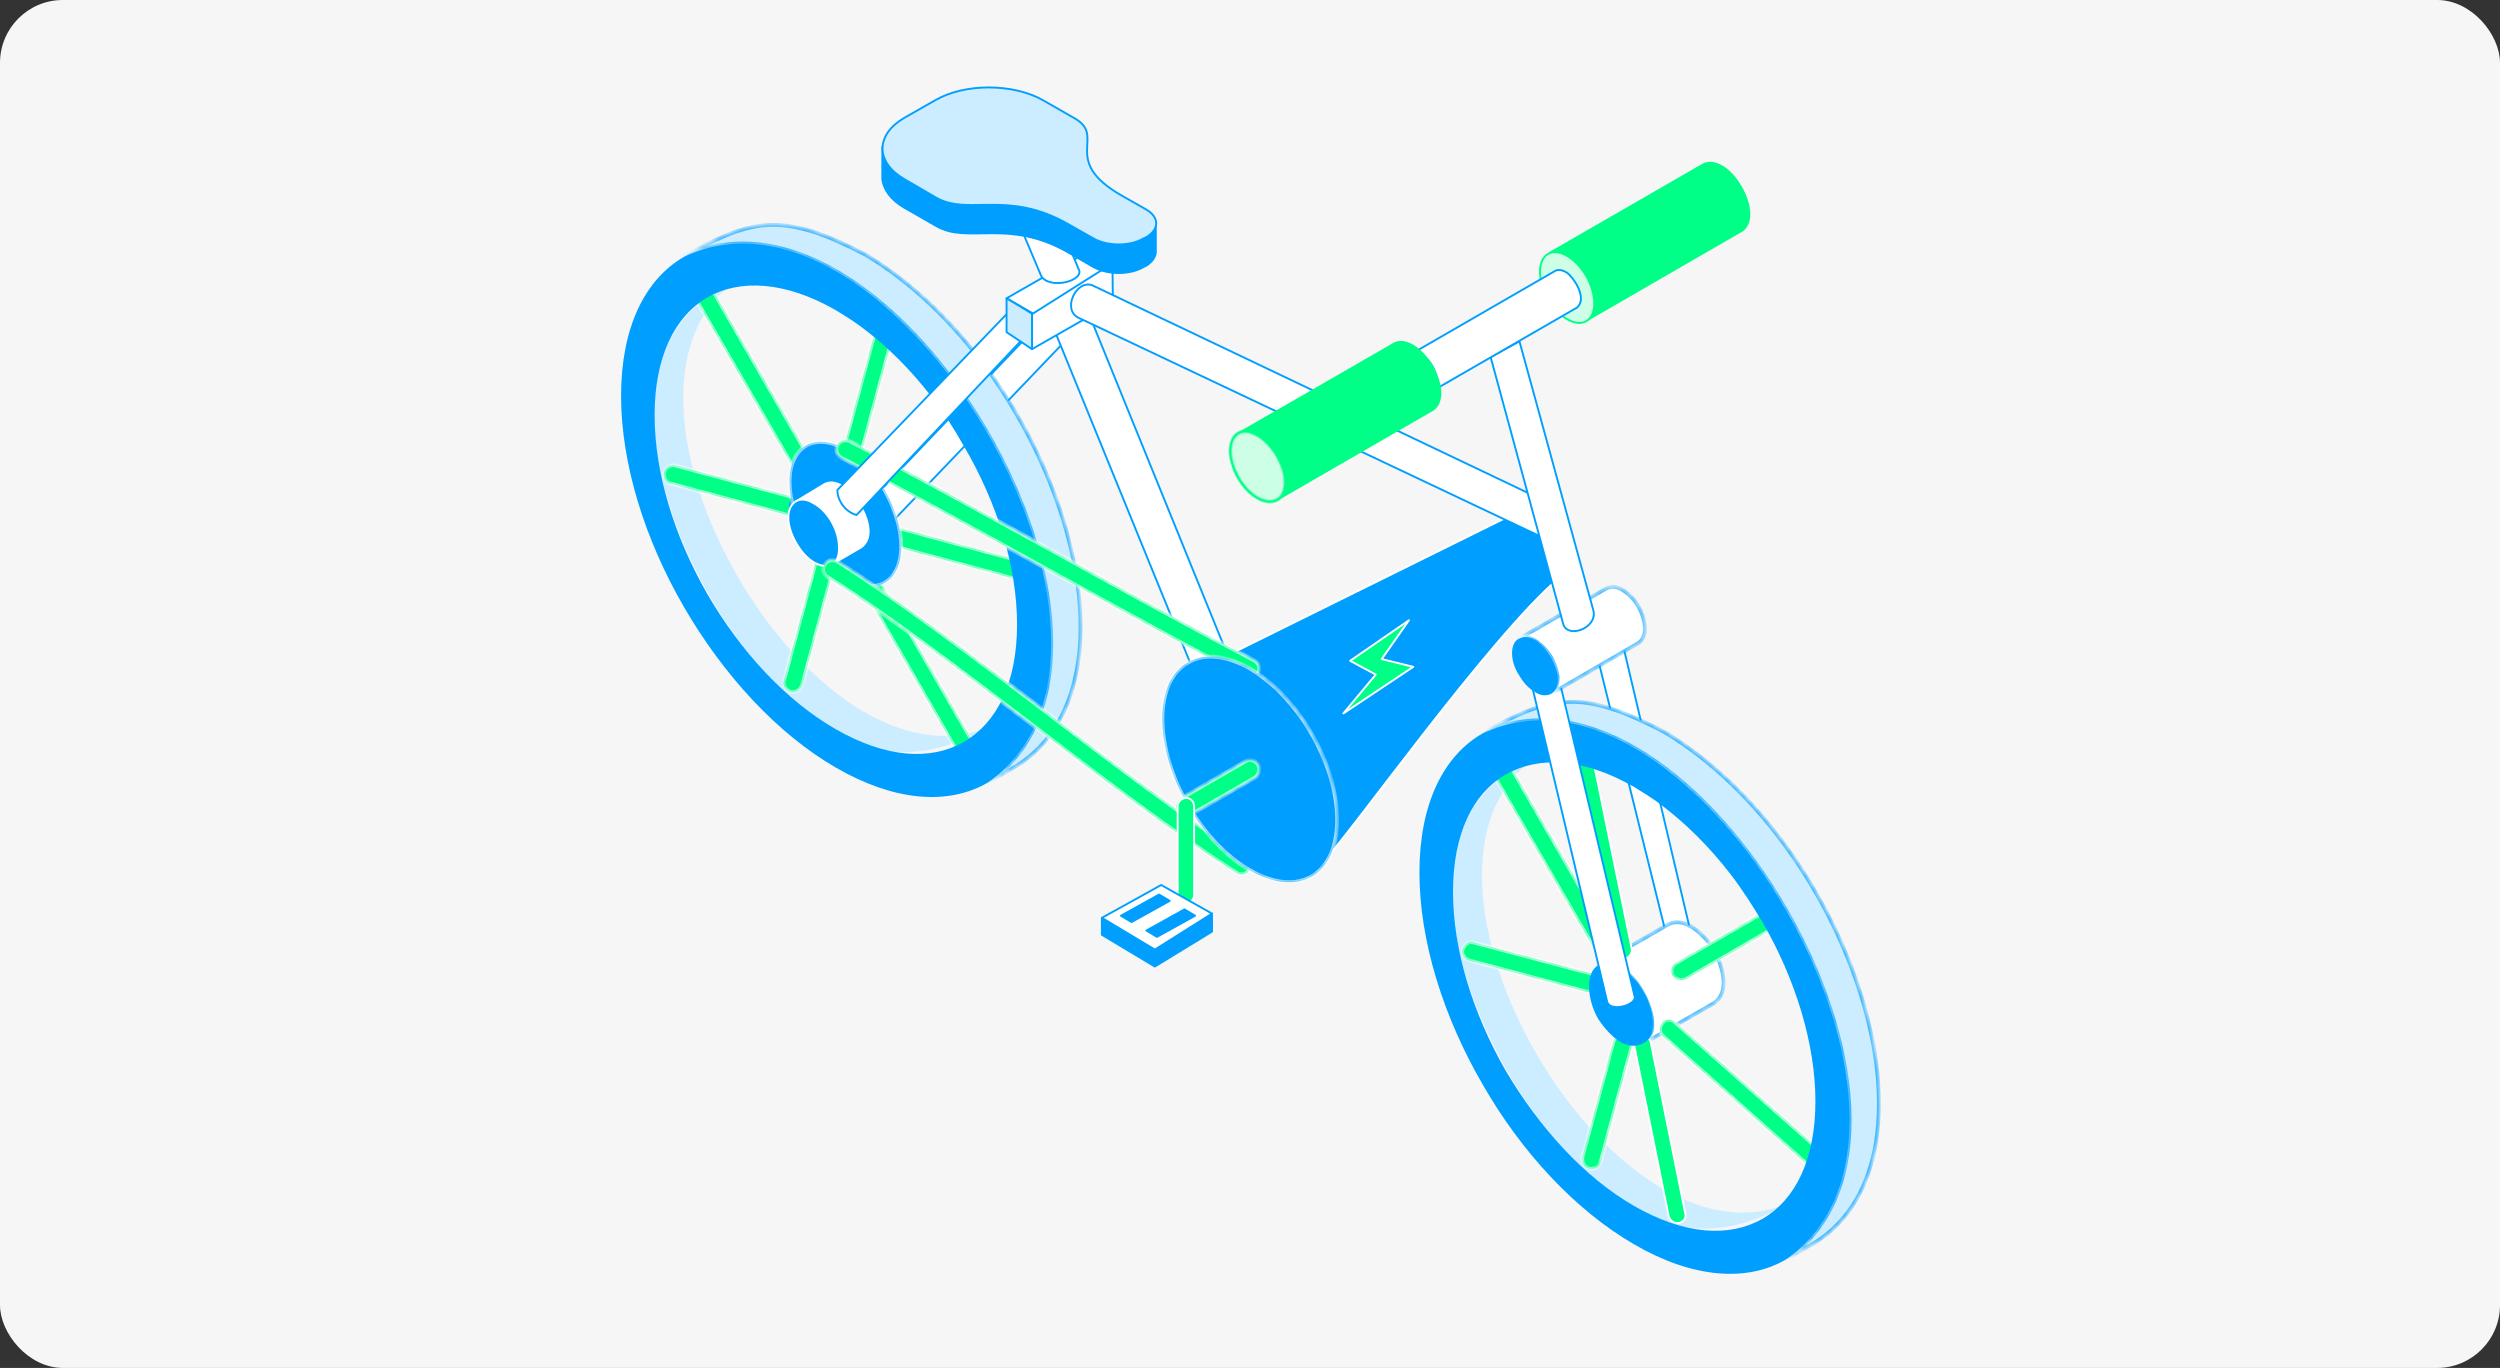 <svg width="318" height="174" viewBox="0 0 318 174" fill="none" xmlns="http://www.w3.org/2000/svg">
<rect x="0" y="0" width="318" height="174" fill="#333333" stroke="none"/>
<rect width="318" height="174" rx="8" fill="#F6F6F6"/>
<path d="M168.853 85.63L164.003 89.672C162.925 88.19 151.879 86.978 153.496 83.745C152.957 78.626 160.366 87.921 163.734 86.439C164.149 86.256 172.075 81.663 179.482 76.793L192.023 66.367L188.79 70.139C186.369 72.128 182.983 74.491 179.482 76.793L168.853 85.63Z" fill="#00FF87" stroke="white" stroke-width="0.244"/>
<path d="M168.583 109.205C167.371 105.837 156.594 85.9 155.112 83.879L192.158 65.558L196.603 66.905L198.489 73.371C189.643 80.691 170.415 107.911 168.583 109.205Z" fill="#009FFF" stroke="white" stroke-width="0.244"/>
<path d="M171.741 84.054L179.222 78.895L175.752 83.834L179.764 84.822L170.873 90.75L174.993 85.81L171.741 84.054Z" fill="#00FF87" stroke="white" stroke-width="0.244" stroke-linejoin="round"/>
<path fill-rule="evenodd" clip-rule="evenodd" d="M112.109 62.266C112.109 63.75 112.297 65.926 113.621 66.231L140.748 37.874L136.789 36.358L112.114 62.266H112.109Z" fill="white" stroke="#009FFF" stroke-width="0.244" stroke-linejoin="round"/>
<path d="M211.791 118.26L202.633 81.302L205.857 79.564L215.124 118.883L211.791 118.26Z" fill="white" stroke="#009FFF" stroke-width="0.244" stroke-linejoin="round"/>
<path d="M159.177 90.78L154.921 92.96L134.251 42.306L138.482 39.87L159.177 90.78Z" fill="white" stroke="#009FFF" stroke-width="0.244" stroke-linejoin="round"/>
<path fill-rule="evenodd" clip-rule="evenodd" d="M191.519 98.522L195.378 96.326C174.666 110.645 205.232 163.544 227.98 152.818C216.907 159.229 208.784 156.626 198.83 146.12C188.063 134.563 177.2 108.421 191.515 98.517" fill="#CCECFF"/>
<mask id="path-9-inside-1_421_17950" fill="white">
<path fill-rule="evenodd" clip-rule="evenodd" d="M217.318 119.809C218.738 121.7 220.464 125.914 218.031 127.599L208.894 132.85C211.533 131.101 209.501 126.686 207.976 124.795C206.857 123.48 205.035 121.932 203.104 122.814L212.241 117.553C214.172 116.654 216.099 118.398 217.318 119.809Z"/>
</mask>
<path fill-rule="evenodd" clip-rule="evenodd" d="M217.318 119.809C218.738 121.7 220.464 125.914 218.031 127.599L208.894 132.85C211.533 131.101 209.501 126.686 207.976 124.795C206.857 123.48 205.035 121.932 203.104 122.814L212.241 117.553C214.172 116.654 216.099 118.398 217.318 119.809Z" fill="white"/>
<path d="M218.031 127.599L218.152 127.811C218.158 127.808 218.164 127.804 218.17 127.8L218.031 127.599ZM208.894 132.85L208.759 132.646C208.649 132.719 208.616 132.866 208.686 132.979C208.755 133.091 208.901 133.128 209.015 133.062L208.894 132.85ZM207.976 124.795L208.166 124.642L208.162 124.637L207.976 124.795ZM203.104 122.814L202.982 122.602C202.869 122.667 202.827 122.809 202.886 122.926C202.946 123.042 203.086 123.09 203.205 123.036L203.104 122.814ZM212.241 117.553L212.137 117.332C212.131 117.335 212.125 117.338 212.119 117.342L212.241 117.553ZM217.123 119.956C217.815 120.877 218.584 122.37 218.88 123.83C219.178 125.297 218.986 126.64 217.891 127.398L218.17 127.8C219.509 126.873 219.671 125.266 219.359 123.733C219.046 122.191 218.242 120.632 217.514 119.662L217.123 119.956ZM217.909 127.387L208.772 132.638L209.015 133.062L218.152 127.811L217.909 127.387ZM209.029 133.054C210.479 132.093 210.611 130.413 210.234 128.82C209.856 127.219 208.947 125.61 208.166 124.642L207.786 124.949C208.53 125.871 209.4 127.415 209.759 128.932C210.119 130.457 209.948 131.858 208.759 132.646L209.029 133.054ZM208.162 124.637C207.594 123.969 206.835 123.227 205.959 122.765C205.076 122.299 204.056 122.111 203.002 122.591L203.205 123.036C204.083 122.636 204.94 122.78 205.731 123.197C206.528 123.617 207.239 124.306 207.79 124.954L208.162 124.637ZM203.226 123.025L212.363 117.765L212.119 117.342L202.982 122.602L203.226 123.025ZM212.344 117.775C213.212 117.371 214.09 117.55 214.925 118.027C215.765 118.506 216.53 119.27 217.133 119.969L217.503 119.649C216.888 118.937 216.08 118.123 215.168 117.603C214.252 117.08 213.2 116.837 212.137 117.332L212.344 117.775Z" fill="#009FFF" mask="url(#path-9-inside-1_421_17950)"/>
<mask id="path-11-inside-2_421_17950" fill="white">
<path fill-rule="evenodd" clip-rule="evenodd" d="M204.825 123.047C204.419 123.047 204.013 122.814 203.807 122.44L190.401 99.326C190.095 98.755 190.3 98.015 190.807 97.709C191.419 97.376 192.127 97.536 192.533 98.147L205.839 121.257C206.145 121.828 205.939 122.535 205.433 122.873C205.232 122.974 205.026 123.047 204.825 123.047Z"/>
</mask>
<path fill-rule="evenodd" clip-rule="evenodd" d="M204.825 123.047C204.419 123.047 204.013 122.814 203.807 122.44L190.401 99.326C190.095 98.755 190.3 98.015 190.807 97.709C191.419 97.376 192.127 97.536 192.533 98.147L205.839 121.257C206.145 121.828 205.939 122.535 205.433 122.873C205.232 122.974 205.026 123.047 204.825 123.047Z" fill="#00FF87"/>
<path d="M203.807 122.44L204.021 122.322L204.018 122.317L203.807 122.44ZM190.401 99.326L190.185 99.441L190.189 99.448L190.401 99.326ZM190.807 97.709L190.69 97.494L190.681 97.5L190.807 97.709ZM192.533 98.147L192.745 98.026C192.742 98.021 192.74 98.017 192.737 98.012L192.533 98.147ZM205.839 121.257L206.054 121.141L206.051 121.135L205.839 121.257ZM205.433 122.873L205.542 123.092C205.551 123.087 205.56 123.082 205.568 123.077L205.433 122.873ZM204.825 122.802C204.508 122.802 204.184 122.618 204.021 122.322L203.593 122.557C203.841 123.01 204.33 123.291 204.825 123.291V122.802ZM204.018 122.317L190.612 99.203L190.189 99.448L203.596 122.562L204.018 122.317ZM190.616 99.21C190.369 98.749 190.543 98.154 190.933 97.918L190.681 97.5C190.057 97.876 189.821 98.761 190.185 99.441L190.616 99.21ZM190.924 97.924C191.425 97.651 191.994 97.777 192.33 98.283L192.737 98.012C192.26 97.294 191.413 97.101 190.69 97.495L190.924 97.924ZM192.321 98.269L205.627 121.379L206.051 121.135L192.745 98.026L192.321 98.269ZM205.624 121.372C205.868 121.828 205.704 122.399 205.297 122.67L205.568 123.077C206.175 122.672 206.422 121.828 206.054 121.141L205.624 121.372ZM205.323 122.655C205.135 122.749 204.97 122.802 204.825 122.802V123.291C205.082 123.291 205.328 123.199 205.542 123.092L205.323 122.655Z" fill="white" mask="url(#path-11-inside-2_421_17950)"/>
<mask id="path-13-inside-3_421_17950" fill="white">
<path fill-rule="evenodd" clip-rule="evenodd" d="M213.862 124.663C213.455 124.663 213.049 124.458 212.743 124.092C212.442 123.517 212.647 122.773 213.25 122.439L225.337 115.462C225.944 115.129 226.656 115.325 226.962 115.901C227.268 116.476 227.063 117.188 226.556 117.522L214.474 124.531C214.264 124.622 214.063 124.663 213.862 124.663Z"/>
</mask>
<path fill-rule="evenodd" clip-rule="evenodd" d="M213.862 124.663C213.455 124.663 213.049 124.458 212.743 124.092C212.442 123.517 212.647 122.773 213.25 122.439L225.337 115.462C225.944 115.129 226.656 115.325 226.962 115.901C227.268 116.476 227.063 117.188 226.556 117.522L214.474 124.531C214.264 124.622 214.063 124.663 213.862 124.663Z" fill="#00FF87"/>
<path d="M212.743 124.092L212.527 124.206C212.535 124.221 212.545 124.236 212.556 124.249L212.743 124.092ZM213.25 122.439L213.368 122.653L213.372 122.651L213.25 122.439ZM225.337 115.462L225.219 115.248L225.214 115.251L225.337 115.462ZM226.556 117.522L226.679 117.733L226.69 117.726L226.556 117.522ZM214.474 124.531L214.571 124.755C214.58 124.751 214.588 124.747 214.596 124.742L214.474 124.531ZM213.862 124.419C213.54 124.419 213.198 124.255 212.93 123.935L212.556 124.249C212.9 124.66 213.371 124.907 213.862 124.907V124.419ZM212.96 123.979C212.719 123.52 212.883 122.922 213.368 122.653L213.132 122.225C212.412 122.624 212.164 123.514 212.527 124.206L212.96 123.979ZM213.372 122.651L225.459 115.674L225.214 115.251L213.128 122.228L213.372 122.651ZM225.454 115.676C225.952 115.403 226.51 115.57 226.746 116.015L227.178 115.786C226.803 115.08 225.935 114.855 225.219 115.248L225.454 115.676ZM226.746 116.015C226.992 116.477 226.825 117.052 226.421 117.317L226.69 117.726C227.3 117.325 227.544 116.475 227.178 115.786L226.746 116.015ZM226.433 117.31L214.351 124.319L214.596 124.742L226.678 117.733L226.433 117.31ZM214.376 124.306C214.195 124.385 214.028 124.419 213.862 124.419V124.907C214.098 124.907 214.332 124.859 214.571 124.755L214.376 124.306Z" fill="white" mask="url(#path-13-inside-3_421_17950)"/>
<mask id="path-15-inside-4_421_17950" fill="white">
<path fill-rule="evenodd" clip-rule="evenodd" d="M232.35 149.9C232.044 149.9 231.738 149.8 231.537 149.599L211.533 131.804C211.026 131.371 211.026 130.626 211.432 130.12C211.839 129.613 212.547 129.581 213.058 130.015L233.167 147.804C233.674 148.243 233.674 148.982 233.268 149.489C232.966 149.759 232.661 149.896 232.359 149.896"/>
</mask>
<path fill-rule="evenodd" clip-rule="evenodd" d="M232.35 149.9C232.044 149.9 231.738 149.8 231.537 149.599L211.533 131.804C211.026 131.371 211.026 130.626 211.432 130.12C211.839 129.613 212.547 129.581 213.058 130.015L233.167 147.804C233.674 148.243 233.674 148.982 233.268 149.489C232.966 149.759 232.661 149.896 232.359 149.896" fill="#00FF87"/>
<path d="M231.537 149.599L231.71 149.426C231.707 149.423 231.703 149.419 231.7 149.416L231.537 149.599ZM211.533 131.804L211.695 131.622L211.692 131.619L211.533 131.804ZM213.058 130.015L213.22 129.831L213.216 129.828L213.058 130.015ZM233.167 147.804L233.005 147.987L233.008 147.989L233.167 147.804ZM233.268 149.489L233.431 149.671C233.441 149.662 233.45 149.653 233.458 149.642L233.268 149.489ZM232.35 149.656C232.091 149.656 231.854 149.57 231.71 149.426L231.364 149.772C231.622 150.03 231.997 150.145 232.35 150.145V149.656ZM231.7 149.416L211.695 131.622L211.37 131.987L231.375 149.781L231.7 149.416ZM211.692 131.619C211.303 131.286 211.284 130.695 211.623 130.272L211.242 129.967C210.768 130.557 210.749 131.456 211.374 131.99L211.692 131.619ZM211.623 130.272C211.933 129.886 212.48 129.845 212.9 130.201L213.216 129.828C212.613 129.317 211.745 129.339 211.242 129.967L211.623 130.272ZM212.896 130.198L233.005 147.987L233.329 147.621L213.22 129.831L212.896 130.198ZM233.008 147.989C233.398 148.327 233.416 148.914 233.077 149.336L233.458 149.642C233.933 149.051 233.95 148.158 233.327 147.619L233.008 147.989ZM233.105 149.307C232.833 149.55 232.582 149.651 232.359 149.651V150.14C232.739 150.14 233.1 149.967 233.431 149.671L233.105 149.307Z" fill="white" mask="url(#path-15-inside-4_421_17950)"/>
<mask id="path-17-inside-5_421_17950" fill="white">
<path fill-rule="evenodd" clip-rule="evenodd" d="M201.985 126.174C201.88 126.174 201.779 126.142 201.679 126.115L186.853 122.17C186.245 122.001 185.834 121.357 186.04 120.718C186.241 120.079 186.853 119.704 187.46 119.873L202.286 123.809C202.894 123.987 203.304 124.654 203.099 125.266C202.999 125.804 202.492 126.165 201.985 126.165"/>
</mask>
<path fill-rule="evenodd" clip-rule="evenodd" d="M201.985 126.174C201.88 126.174 201.779 126.142 201.679 126.115L186.853 122.17C186.245 122.001 185.834 121.357 186.04 120.718C186.241 120.079 186.853 119.704 187.46 119.873L202.286 123.809C202.894 123.987 203.304 124.654 203.099 125.266C202.999 125.804 202.492 126.165 201.985 126.165" fill="#00FF87"/>
<path d="M201.679 126.115L201.743 125.879L201.742 125.879L201.679 126.115ZM186.853 122.17L186.787 122.405L186.79 122.406L186.853 122.17ZM186.04 120.718L186.272 120.793L186.273 120.791L186.04 120.718ZM187.46 119.873L187.394 120.108L187.397 120.109L187.46 119.873ZM202.286 123.809L202.355 123.574L202.349 123.573L202.286 123.809ZM203.099 125.266L202.867 125.188C202.864 125.199 202.861 125.21 202.859 125.221L203.099 125.266ZM201.985 125.93C201.921 125.93 201.86 125.911 201.743 125.879L201.615 126.351C201.699 126.374 201.839 126.419 201.985 126.419V125.93ZM201.742 125.879L186.915 121.934L186.79 122.406L201.616 126.351L201.742 125.879ZM186.918 121.934C186.429 121.798 186.114 121.285 186.272 120.793L185.807 120.643C185.554 121.429 186.062 122.204 186.787 122.405L186.918 121.934ZM186.273 120.791C186.44 120.259 186.932 119.98 187.394 120.108L187.525 119.638C186.773 119.428 186.041 119.898 185.807 120.645L186.273 120.791ZM187.397 120.109L202.224 124.045L202.349 123.573L187.523 119.637L187.397 120.109ZM202.217 124.044C202.711 124.188 203.023 124.726 202.867 125.188L203.331 125.343C203.586 124.582 203.076 123.786 202.355 123.575L202.217 124.044ZM202.859 125.221C202.782 125.631 202.388 125.921 201.985 125.921V126.41C202.595 126.41 203.215 125.978 203.339 125.31L202.859 125.221Z" fill="white" mask="url(#path-17-inside-5_421_17950)"/>
<mask id="path-19-inside-6_421_17950" fill="white">
<path fill-rule="evenodd" clip-rule="evenodd" d="M202.492 148.681C202.391 148.681 202.286 148.681 202.191 148.649C201.478 148.476 201.172 147.804 201.273 147.165L205.236 132.439C205.437 131.841 206.049 131.43 206.761 131.595C207.369 131.764 207.775 132.439 207.574 133.079L203.611 147.8C203.51 148.343 203.003 148.672 202.497 148.672"/>
</mask>
<path fill-rule="evenodd" clip-rule="evenodd" d="M202.492 148.681C202.391 148.681 202.286 148.681 202.191 148.649C201.478 148.476 201.172 147.804 201.273 147.165L205.236 132.439C205.437 131.841 206.049 131.43 206.761 131.595C207.369 131.764 207.775 132.439 207.574 133.079L203.611 147.8C203.51 148.343 203.003 148.672 202.497 148.672" fill="#00FF87"/>
<path d="M202.191 148.649L202.268 148.417C202.261 148.415 202.255 148.413 202.248 148.412L202.191 148.649ZM201.273 147.165L201.037 147.102C201.035 147.11 201.033 147.119 201.031 147.127L201.273 147.165ZM205.236 132.439L205.005 132.361C205.003 132.366 205.002 132.371 205 132.376L205.236 132.439ZM206.761 131.595L206.827 131.359L206.816 131.356L206.761 131.595ZM207.574 133.079L207.341 133.005L207.338 133.015L207.574 133.079ZM203.611 147.8L203.375 147.736C203.373 147.743 203.372 147.749 203.37 147.755L203.611 147.8ZM202.492 148.437C202.384 148.437 202.32 148.435 202.268 148.417L202.113 148.881C202.253 148.928 202.399 148.926 202.492 148.926V148.437ZM202.248 148.412C201.689 148.276 201.428 147.749 201.514 147.203L201.031 147.127C200.916 147.86 201.267 148.676 202.133 148.887L202.248 148.412ZM201.509 147.229L205.472 132.503L205 132.376L201.037 147.102L201.509 147.229ZM205.468 132.517C205.632 132.029 206.126 131.699 206.706 131.833L206.816 131.356C205.972 131.162 205.242 131.653 205.005 132.361L205.468 132.517ZM206.696 131.83C207.177 131.964 207.498 132.505 207.341 133.005L207.807 133.152C208.052 132.373 207.56 131.563 206.827 131.359L206.696 131.83ZM207.338 133.015L203.375 147.736L203.847 147.863L207.81 133.142L207.338 133.015ZM203.37 147.755C203.295 148.16 202.91 148.428 202.497 148.428V148.916C203.096 148.916 203.725 148.526 203.851 147.844L203.37 147.755Z" fill="white" mask="url(#path-19-inside-6_421_17950)"/>
<path d="M200.077 94.749L200.078 94.749L200.074 94.736C199.894 94.175 200.244 93.604 200.892 93.483C201.429 93.395 201.981 93.753 202.173 94.339L207.554 120.667C207.643 121.239 207.282 121.815 206.644 121.943H206.455C206.44 121.943 206.425 121.946 206.411 121.951C205.978 121.932 205.537 121.606 205.354 121.097L200.077 94.749Z" fill="#00FF87" stroke="white" stroke-width="0.244" stroke-linejoin="round"/>
<path d="M207.895 133.101L207.895 133.101L207.892 133.09C207.717 132.496 208.156 131.955 208.715 131.824C208.984 131.765 209.282 131.826 209.524 131.976C209.766 132.126 209.944 132.359 209.988 132.637L209.987 132.637L209.988 132.642L214.358 154.304L214.358 154.304L214.361 154.316C214.537 154.875 214.19 155.444 213.549 155.569H213.359C213.079 155.569 212.852 155.486 212.672 155.34C212.493 155.196 212.353 154.983 212.258 154.713L207.895 133.101Z" fill="#00FF87" stroke="white" stroke-width="0.244" stroke-linejoin="round"/>
<path fill-rule="evenodd" clip-rule="evenodd" d="M207.405 124.056C208.113 124.736 208.62 125.375 209.031 126.147C209.839 127.458 210.245 128.914 210.245 130.188C210.245 131.462 209.94 132.211 209.131 132.645C208.419 133.083 207.3 133.225 206.186 132.585C205.067 131.905 204.053 130.796 203.241 129.522C202.528 128.238 202.126 126.786 202.126 125.476C202.126 124.165 202.533 123.248 203.241 122.814C204.053 122.366 205.067 122.439 206.186 123.111C206.592 123.385 206.994 123.691 207.405 124.056Z" fill="#009FFF"/>
<path fill-rule="evenodd" clip-rule="evenodd" d="M216.405 101.682C220.77 106.07 224.122 110.243 227.167 115.595C232.14 124.157 235.4 133.785 235.4 142.479C235.4 151.173 232.14 157.339 227.167 160.206C222.295 163.069 215.387 162.663 207.871 158.289C200.355 153.942 193.451 146.458 188.574 137.905C183.602 129.344 180.552 119.709 180.552 110.983C180.552 102.257 183.602 96.157 188.574 93.294C193.451 90.472 200.355 90.727 207.871 95.06C211.017 96.891 213.761 99.221 216.4 101.682M220.058 111.116C217.419 107.714 214.474 104.746 211.017 102.161C210.003 101.417 208.885 100.746 207.871 100.111C201.469 96.435 195.784 96.097 191.519 98.527C187.355 100.915 184.821 106.075 184.821 113.444C184.821 120.814 187.36 128.942 191.519 136.184C195.789 143.403 201.474 149.732 207.871 153.407C214.268 157.069 219.953 157.448 224.218 155.019C228.382 152.595 230.921 147.444 230.921 140.102C230.921 132.759 228.382 124.563 224.218 117.353C222.898 115.157 221.579 113.074 220.058 111.116Z" fill="#009FFF"/>
<mask id="path-25-inside-7_421_17950" fill="white">
<path fill-rule="evenodd" clip-rule="evenodd" d="M211.629 93.061C235.492 107.307 248.391 147.006 230.925 158.015L227.168 160.211C251.642 143.261 215.387 80.632 188.579 93.298C197.314 88.28 201.273 87.673 211.629 93.066"/>
</mask>
<path fill-rule="evenodd" clip-rule="evenodd" d="M211.629 93.061C235.492 107.307 248.391 147.006 230.925 158.015L227.168 160.211C251.642 143.261 215.387 80.632 188.579 93.298C197.314 88.28 201.273 87.673 211.629 93.066" fill="#CCECFF"/>
<path d="M230.925 158.015L231.049 158.226L231.056 158.221L230.925 158.015ZM227.168 160.211L227.028 160.01C226.92 160.085 226.891 160.231 226.961 160.342C227.032 160.453 227.177 160.488 227.291 160.422L227.168 160.211ZM188.579 93.298L188.457 93.086C188.343 93.152 188.302 93.295 188.362 93.412C188.423 93.528 188.565 93.575 188.683 93.519L188.579 93.298ZM211.504 93.271C223.373 100.357 232.531 113.787 236.542 126.824C238.546 133.34 239.259 139.741 238.393 145.186C237.527 150.629 235.087 155.102 230.795 157.808L231.056 158.221C235.497 155.422 237.994 150.805 238.876 145.263C239.757 139.724 239.029 133.245 237.009 126.68C232.97 113.553 223.748 100.011 211.754 92.851L211.504 93.271ZM230.802 157.804L227.044 160L227.291 160.422L231.049 158.226L230.802 157.804ZM227.307 160.412C233.519 156.11 235.856 148.92 235.477 140.813C235.099 132.707 232.007 123.647 227.316 115.526C222.624 107.406 216.319 100.202 209.492 95.82C202.664 91.439 195.279 89.862 188.474 93.077L188.683 93.519C195.282 90.401 202.483 91.904 209.228 96.232C215.973 100.561 222.229 107.699 226.893 115.771C231.556 123.843 234.615 132.827 234.989 140.835C235.363 148.843 233.054 155.837 227.028 160.01L227.307 160.412ZM188.701 93.51C193.065 91.003 196.193 89.625 199.504 89.522C202.814 89.419 206.347 90.59 211.516 93.282L211.742 92.849C206.555 90.148 202.93 88.927 199.488 89.034C196.047 89.141 192.828 90.575 188.457 93.086L188.701 93.51Z" fill="#009FFF" mask="url(#path-25-inside-7_421_17950)"/>
<path fill-rule="evenodd" clip-rule="evenodd" d="M89.968 37.847L93.726 35.651C73.11 50.002 103.676 102.901 126.424 92.185C115.251 98.582 107.233 95.993 97.278 85.481C86.411 73.888 75.749 47.747 89.968 37.847Z" fill="#CCECFF"/>
<mask id="path-28-inside-8_421_17950" fill="white">
<path fill-rule="evenodd" clip-rule="evenodd" d="M103.269 62.372C102.863 62.372 102.456 62.171 102.255 61.792L88.849 38.687C88.548 38.107 88.749 37.367 89.256 37.03C89.863 36.724 90.575 36.893 90.982 37.468L104.287 60.577C104.593 61.144 104.388 61.897 103.881 62.23C103.68 62.322 103.475 62.363 103.274 62.363"/>
</mask>
<path fill-rule="evenodd" clip-rule="evenodd" d="M103.269 62.372C102.863 62.372 102.456 62.171 102.255 61.792L88.849 38.687C88.548 38.107 88.749 37.367 89.256 37.03C89.863 36.724 90.575 36.893 90.982 37.468L104.287 60.577C104.593 61.144 104.388 61.897 103.881 62.23C103.68 62.322 103.475 62.363 103.274 62.363" fill="#00FF87"/>
<path d="M102.255 61.792L102.472 61.677L102.467 61.669L102.255 61.792ZM88.849 38.687L88.632 38.8L88.638 38.81L88.849 38.687ZM89.256 37.03L89.146 36.811C89.137 36.816 89.128 36.821 89.12 36.826L89.256 37.03ZM90.982 37.468L91.193 37.346C91.19 37.34 91.186 37.333 91.181 37.327L90.982 37.468ZM104.287 60.577L104.502 60.461L104.499 60.455L104.287 60.577ZM103.881 62.23L103.982 62.453C103.994 62.447 104.005 62.441 104.015 62.434L103.881 62.23ZM103.269 62.127C102.938 62.127 102.623 61.964 102.471 61.677L102.04 61.906C102.29 62.378 102.788 62.616 103.269 62.616V62.127ZM102.467 61.669L89.061 38.565L88.638 38.81L102.044 61.914L102.467 61.669ZM89.066 38.574C88.822 38.104 88.989 37.501 89.391 37.233L89.12 36.826C88.508 37.234 88.274 38.111 88.632 38.8L89.066 38.574ZM89.365 37.248C89.865 36.996 90.446 37.133 90.782 37.609L91.181 37.327C90.705 36.653 89.861 36.451 89.146 36.811L89.365 37.248ZM90.77 37.59L104.076 60.699L104.499 60.455L91.193 37.346L90.77 37.59ZM104.072 60.694C104.318 61.147 104.148 61.762 103.747 62.026L104.015 62.434C104.627 62.032 104.869 61.14 104.502 60.461L104.072 60.694ZM103.78 62.008C103.612 62.084 103.441 62.118 103.274 62.118V62.607C103.509 62.607 103.749 62.559 103.982 62.453L103.78 62.008Z" fill="white" mask="url(#path-28-inside-8_421_17950)"/>
<mask id="path-30-inside-9_421_17950" fill="white">
<path fill-rule="evenodd" clip-rule="evenodd" d="M122.36 95.518C121.954 95.518 121.547 95.326 121.347 94.919L108.041 71.838C107.634 71.267 107.84 70.527 108.447 70.194C108.954 69.888 109.767 70.052 110.073 70.632L123.378 93.746C123.785 94.317 123.579 95.056 122.972 95.362C122.771 95.49 122.566 95.522 122.365 95.522"/>
</mask>
<path fill-rule="evenodd" clip-rule="evenodd" d="M122.36 95.518C121.954 95.518 121.547 95.326 121.347 94.919L108.041 71.838C107.634 71.267 107.84 70.527 108.447 70.194C108.954 69.888 109.767 70.052 110.073 70.632L123.378 93.746C123.785 94.317 123.579 95.056 122.972 95.362C122.771 95.49 122.566 95.522 122.365 95.522" fill="#00FF87"/>
<path d="M121.347 94.919L121.566 94.811C121.563 94.806 121.561 94.802 121.558 94.797L121.347 94.919ZM108.041 71.838L108.252 71.715C108.249 71.709 108.244 71.702 108.24 71.696L108.041 71.838ZM108.447 70.194L108.565 70.408L108.573 70.403L108.447 70.194ZM110.073 70.632L109.856 70.746L109.861 70.754L110.073 70.632ZM123.378 93.746L123.167 93.868C123.171 93.875 123.175 93.881 123.179 93.888L123.378 93.746ZM122.972 95.362L122.862 95.144C122.855 95.148 122.848 95.152 122.841 95.156L122.972 95.362ZM122.36 95.273C122.028 95.273 121.717 95.118 121.566 94.811L121.127 95.028C121.377 95.533 121.88 95.762 122.36 95.762V95.273ZM121.558 94.797L108.252 71.715L107.829 71.96L121.135 95.041L121.558 94.797ZM108.24 71.696C107.926 71.254 108.074 70.677 108.565 70.408L108.33 69.979C107.605 70.377 107.343 71.279 107.842 71.979L108.24 71.696ZM108.573 70.403C108.763 70.289 109.024 70.256 109.277 70.318C109.527 70.38 109.742 70.529 109.856 70.746L110.289 70.518C110.097 70.155 109.753 69.932 109.394 69.843C109.036 69.755 108.638 69.793 108.321 69.984L108.573 70.403ZM109.861 70.754L123.167 93.868L123.59 93.624L110.284 70.51L109.861 70.754ZM123.179 93.888C123.496 94.332 123.341 94.903 122.862 95.144L123.082 95.581C123.818 95.21 124.074 94.302 123.578 93.604L123.179 93.888ZM122.841 95.156C122.693 95.251 122.538 95.278 122.365 95.278V95.767C122.593 95.767 122.85 95.73 123.103 95.569L122.841 95.156Z" fill="white" mask="url(#path-30-inside-9_421_17950)"/>
<mask id="path-32-inside-10_421_17950" fill="white">
<path fill-rule="evenodd" clip-rule="evenodd" d="M100.329 65.508C100.224 65.508 100.123 65.508 100.023 65.467L85.297 61.527C84.689 61.353 84.283 60.682 84.484 60.043C84.685 59.404 85.297 59.029 85.904 59.203L100.73 63.184C101.342 63.344 101.744 63.983 101.543 64.627C101.342 65.166 100.936 65.508 100.329 65.508Z"/>
</mask>
<path fill-rule="evenodd" clip-rule="evenodd" d="M100.329 65.508C100.224 65.508 100.123 65.508 100.023 65.467L85.297 61.527C84.689 61.353 84.283 60.682 84.484 60.043C84.685 59.404 85.297 59.029 85.904 59.203L100.73 63.184C101.342 63.344 101.744 63.983 101.543 64.627C101.342 65.166 100.936 65.508 100.329 65.508Z" fill="#00FF87"/>
<path d="M100.023 65.467L100.115 65.241C100.106 65.237 100.096 65.234 100.086 65.231L100.023 65.467ZM85.297 61.527L85.23 61.762L85.234 61.763L85.297 61.527ZM85.904 59.203L85.837 59.438L85.841 59.439L85.904 59.203ZM100.73 63.184L100.667 63.42L100.669 63.421L100.73 63.184ZM101.543 64.627L101.773 64.713L101.776 64.7L101.543 64.627ZM100.329 65.264C100.217 65.264 100.164 65.261 100.115 65.241L99.93 65.694C100.082 65.756 100.23 65.753 100.329 65.753V65.264ZM100.086 65.231L85.36 61.291L85.234 61.763L99.96 65.703L100.086 65.231ZM85.364 61.292C84.879 61.153 84.56 60.615 84.717 60.116L84.251 59.969C84.006 60.749 84.5 61.553 85.23 61.762L85.364 61.292ZM84.717 60.116C84.885 59.583 85.376 59.306 85.837 59.438L85.971 58.968C85.217 58.752 84.485 59.224 84.251 59.969L84.717 60.116ZM85.841 59.439L100.667 63.42L100.794 62.948L85.968 58.967L85.841 59.439ZM100.669 63.421C101.156 63.548 101.466 64.053 101.31 64.554L101.776 64.7C102.022 63.913 101.529 63.14 100.792 62.948L100.669 63.421ZM101.314 64.542C101.227 64.777 101.099 64.955 100.941 65.075C100.784 65.193 100.584 65.264 100.329 65.264V65.753C100.681 65.753 100.987 65.653 101.236 65.465C101.482 65.278 101.659 65.016 101.772 64.713L101.314 64.542Z" fill="white" mask="url(#path-32-inside-10_421_17950)"/>
<mask id="path-34-inside-11_421_17950" fill="white">
<path fill-rule="evenodd" clip-rule="evenodd" d="M130.789 74.029C130.693 74.029 130.588 74.029 130.488 74.002L112.917 69.281C112.205 69.107 111.904 68.436 112.004 67.838C112.205 67.185 112.817 66.778 113.529 66.952L131.1 71.705C131.812 71.879 132.114 72.504 132.018 73.148C131.812 73.687 131.41 74.029 130.794 74.029"/>
</mask>
<path fill-rule="evenodd" clip-rule="evenodd" d="M130.789 74.029C130.693 74.029 130.588 74.029 130.488 74.002L112.917 69.281C112.205 69.107 111.904 68.436 112.004 67.838C112.205 67.185 112.817 66.778 113.529 66.952L131.1 71.705C131.812 71.879 132.114 72.504 132.018 73.148C131.812 73.687 131.41 74.029 130.794 74.029" fill="#00FF87"/>
<path d="M130.488 74.002L130.552 73.766L130.551 73.766L130.488 74.002ZM112.917 69.281L112.981 69.044L112.975 69.043L112.917 69.281ZM112.004 67.838L111.771 67.766C111.767 67.776 111.765 67.787 111.763 67.797L112.004 67.838ZM113.529 66.952L113.593 66.716L113.587 66.714L113.529 66.952ZM131.1 71.705L131.036 71.941L131.042 71.943L131.1 71.705ZM132.018 73.148L132.246 73.235C132.252 73.219 132.257 73.201 132.259 73.184L132.018 73.148ZM130.789 73.785C130.688 73.785 130.616 73.784 130.552 73.766L130.424 74.238C130.561 74.275 130.699 74.274 130.789 74.274V73.785ZM130.551 73.766L112.981 69.044L112.854 69.516L130.425 74.238L130.551 73.766ZM112.975 69.043C112.413 68.906 112.161 68.378 112.245 67.878L111.763 67.797C111.646 68.494 111.997 69.308 112.86 69.518L112.975 69.043ZM112.238 67.909C112.404 67.368 112.896 67.049 113.471 67.189L113.587 66.714C112.737 66.507 112.006 67.001 111.771 67.766L112.238 67.909ZM113.465 67.188L131.036 71.941L131.164 71.469L113.593 66.716L113.465 67.188ZM131.042 71.943C131.607 72.08 131.857 72.566 131.776 73.112L132.259 73.184C132.37 72.442 132.017 71.677 131.158 71.468L131.042 71.943ZM131.789 73.061C131.699 73.297 131.572 73.476 131.413 73.596C131.256 73.713 131.054 73.785 130.794 73.785V74.274C131.15 74.274 131.457 74.174 131.707 73.986C131.955 73.799 132.131 73.537 132.246 73.235L131.789 73.061Z" fill="white" mask="url(#path-34-inside-11_421_17950)"/>
<mask id="path-36-inside-12_421_17950" fill="white">
<path fill-rule="evenodd" clip-rule="evenodd" d="M100.831 88.043C100.73 88.043 100.63 88.011 100.53 88.011C99.918 87.81 99.516 87.161 99.717 86.531L103.676 71.805C103.877 71.166 104.488 70.787 105.201 70.96C105.808 71.134 106.109 71.805 106.009 72.413L102.05 87.125C101.849 87.664 101.438 88.038 100.831 88.038"/>
</mask>
<path fill-rule="evenodd" clip-rule="evenodd" d="M100.831 88.043C100.73 88.043 100.63 88.011 100.53 88.011C99.918 87.81 99.516 87.161 99.717 86.531L103.676 71.805C103.877 71.166 104.488 70.787 105.201 70.96C105.808 71.134 106.109 71.805 106.009 72.413L102.05 87.125C101.849 87.664 101.438 88.038 100.831 88.038" fill="#00FF87"/>
<path d="M100.53 88.011L100.453 88.243C100.478 88.251 100.504 88.255 100.53 88.255V88.011ZM99.717 86.531L99.95 86.606L99.953 86.595L99.717 86.531ZM103.676 71.805L103.442 71.732L103.44 71.742L103.676 71.805ZM105.201 70.96L105.268 70.725L105.259 70.723L105.201 70.96ZM106.009 72.413L106.245 72.476C106.247 72.468 106.249 72.46 106.25 72.453L106.009 72.413ZM102.05 87.125L102.279 87.21C102.282 87.203 102.284 87.196 102.286 87.188L102.05 87.125ZM100.831 87.798C100.803 87.798 100.772 87.794 100.719 87.785C100.672 87.778 100.602 87.766 100.53 87.766V88.255C100.557 88.255 100.588 88.259 100.642 88.268C100.689 88.275 100.758 88.287 100.831 88.287V87.798ZM100.606 87.778C100.101 87.613 99.796 87.088 99.95 86.605L99.484 86.457C99.236 87.235 99.735 88.007 100.453 88.243L100.606 87.778ZM99.953 86.595L103.912 71.869L103.44 71.742L99.481 86.468L99.953 86.595ZM103.909 71.879C104.072 71.359 104.558 71.056 105.143 71.198L105.259 70.723C104.418 70.518 103.681 70.973 103.442 71.732L103.909 71.879ZM105.134 71.195C105.588 71.326 105.854 71.851 105.768 72.373L106.25 72.453C106.365 71.76 106.028 70.943 105.268 70.725L105.134 71.195ZM105.773 72.349L101.814 87.061L102.286 87.188L106.245 72.476L105.773 72.349ZM101.821 87.039C101.647 87.507 101.313 87.794 100.831 87.794V88.282C101.564 88.282 102.051 87.821 102.279 87.21L101.821 87.039Z" fill="white" mask="url(#path-36-inside-12_421_17950)"/>
<mask id="path-38-inside-13_421_17950" fill="white">
<path fill-rule="evenodd" clip-rule="evenodd" d="M107.94 60.349C107.84 60.349 107.739 60.317 107.634 60.28C107.027 60.116 106.621 59.467 106.822 58.837L111.598 41.116C111.698 40.468 112.411 40.098 113.018 40.262C113.625 40.436 114.032 41.116 113.831 41.755L109.059 59.435C108.954 59.974 108.452 60.349 107.94 60.349Z"/>
</mask>
<path fill-rule="evenodd" clip-rule="evenodd" d="M107.94 60.349C107.84 60.349 107.739 60.317 107.634 60.28C107.027 60.116 106.621 59.467 106.822 58.837L111.598 41.116C111.698 40.468 112.411 40.098 113.018 40.262C113.625 40.436 114.032 41.116 113.831 41.755L109.059 59.435C108.954 59.974 108.452 60.349 107.94 60.349Z" fill="#00FF87"/>
<path d="M107.634 60.28L107.715 60.049C107.709 60.047 107.704 60.046 107.698 60.044L107.634 60.28ZM106.822 58.837L107.055 58.911L107.058 58.901L106.822 58.837ZM111.598 41.116L111.834 41.179C111.836 41.171 111.838 41.162 111.839 41.153L111.598 41.116ZM113.018 40.262L113.085 40.027L113.082 40.026L113.018 40.262ZM113.831 41.755L113.597 41.682L113.595 41.691L113.831 41.755ZM109.059 59.435L108.823 59.372C108.822 59.377 108.82 59.383 108.819 59.389L109.059 59.435ZM107.94 60.104C107.886 60.104 107.822 60.087 107.715 60.049L107.554 60.511C107.656 60.547 107.793 60.593 107.94 60.593V60.104ZM107.698 60.044C107.212 59.913 106.9 59.396 107.054 58.911L106.589 58.763C106.342 59.539 106.842 60.319 107.571 60.516L107.698 60.044ZM107.058 58.901L111.834 41.179L111.362 41.052L106.586 58.774L107.058 58.901ZM111.839 41.153C111.913 40.675 112.461 40.364 112.954 40.498L113.082 40.026C112.361 39.831 111.483 40.26 111.356 41.078L111.839 41.153ZM112.951 40.497C113.434 40.635 113.755 41.181 113.598 41.682L114.064 41.828C114.308 41.05 113.817 40.236 113.085 40.027L112.951 40.497ZM113.595 41.691L108.823 59.372L109.295 59.499L114.067 41.819L113.595 41.691ZM108.819 59.389C108.738 59.805 108.342 60.104 107.94 60.104V60.593C108.561 60.593 109.17 60.143 109.299 59.482L108.819 59.389Z" fill="white" mask="url(#path-38-inside-13_421_17950)"/>
<path fill-rule="evenodd" clip-rule="evenodd" d="M105.707 63.417C106.42 64.089 106.926 64.696 107.333 65.513C108.045 66.783 108.552 68.235 108.552 69.554C108.552 70.874 108.045 71.769 107.333 72.216C106.621 72.65 105.607 72.582 104.488 71.91C103.374 71.271 102.255 70.153 101.543 68.847C100.831 67.568 100.328 66.116 100.328 64.838C100.328 63.559 100.835 62.582 101.543 62.175C102.255 61.737 103.374 61.801 104.488 62.449C104.895 62.719 105.401 63.052 105.707 63.427" fill="#009FFF"/>
<path fill-rule="evenodd" clip-rule="evenodd" d="M114.849 41.043C119.219 45.39 122.57 49.609 125.616 54.956C130.589 63.517 133.962 73.164 133.962 81.858C133.962 90.552 130.589 96.695 125.616 99.567C120.639 102.43 113.835 101.983 106.319 97.64C98.808 93.293 92 85.823 87.027 77.257C82.046 68.695 79 59.029 79 50.344C79 41.659 82.046 35.518 87.023 32.655C91.995 29.792 98.803 29.962 106.315 34.305C109.465 36.122 112.205 38.545 114.844 41.043M118.502 50.481C115.863 47.075 112.913 44.07 109.465 41.513C108.452 40.769 107.333 40.07 106.315 39.458C99.918 35.787 94.128 35.449 89.963 37.846C85.804 40.262 83.265 45.422 83.265 52.81C83.265 60.198 85.804 68.303 89.963 75.545C94.128 82.755 99.918 89.093 106.315 92.759C112.712 96.435 118.401 96.768 122.566 94.385C126.831 91.956 129.369 86.796 129.369 79.426C129.369 72.056 126.831 63.915 122.566 56.677C121.347 54.522 120.027 52.431 118.502 50.486" fill="#009FFF"/>
<mask id="path-42-inside-14_421_17950" fill="white">
<path fill-rule="evenodd" clip-rule="evenodd" d="M110.077 32.381C133.94 46.668 146.839 86.325 129.374 97.376L125.616 99.567C150.086 82.618 113.831 19.993 87.023 32.655C95.758 27.636 99.717 26.988 110.073 32.381"/>
</mask>
<path fill-rule="evenodd" clip-rule="evenodd" d="M110.077 32.381C133.94 46.668 146.839 86.325 129.374 97.376L125.616 99.567C150.086 82.618 113.831 19.993 87.023 32.655C95.758 27.636 99.717 26.988 110.073 32.381" fill="#CCECFF"/>
<path d="M129.374 97.376L129.497 97.587L129.505 97.582L129.374 97.376ZM125.616 99.567L125.477 99.366C125.369 99.441 125.339 99.588 125.41 99.698C125.48 99.809 125.626 99.844 125.739 99.778L125.616 99.567ZM87.023 32.655L86.901 32.443C86.787 32.508 86.745 32.651 86.806 32.768C86.867 32.884 87.008 32.932 87.127 32.876L87.023 32.655ZM109.952 32.59C121.821 39.697 130.98 53.128 134.99 66.164C136.995 72.68 137.708 79.081 136.841 84.529C135.975 89.974 133.535 94.453 129.243 97.169L129.505 97.582C133.945 94.773 136.442 90.151 137.324 84.606C138.206 79.064 137.477 72.585 135.457 66.02C131.419 52.894 122.196 39.352 110.203 32.171L109.952 32.59ZM129.251 97.164L125.493 99.356L125.739 99.778L129.497 97.587L129.251 97.164ZM125.755 99.768C131.966 95.466 134.302 88.276 133.923 80.169C133.544 72.064 130.452 63.005 125.76 54.884C121.068 46.764 114.763 39.56 107.936 35.179C101.107 30.797 93.723 29.22 86.918 32.434L87.127 32.876C93.726 29.759 100.927 31.262 107.672 35.59C114.417 39.919 120.673 47.057 125.337 55.129C130.001 63.201 133.06 72.184 133.435 80.192C133.809 88.199 131.501 95.194 125.477 99.366L125.755 99.768ZM87.144 32.867C91.509 30.359 94.637 28.971 97.948 28.858C101.259 28.745 104.791 29.906 109.96 32.597L110.186 32.164C104.999 29.463 101.373 28.252 97.931 28.369C94.49 28.487 91.272 29.932 86.901 32.443L87.144 32.867Z" fill="#009FFF" mask="url(#path-42-inside-14_421_17950)"/>
<mask id="path-44-inside-15_421_17950" fill="white">
<path fill-rule="evenodd" clip-rule="evenodd" d="M109.771 58.869C110.885 60.015 111.799 61.093 112.611 62.472C113.831 64.696 114.643 67.225 114.643 69.481C114.643 71.737 113.831 73.349 112.611 74.088C111.292 74.832 109.561 74.7 107.534 73.591C105.607 72.444 103.876 70.527 102.561 68.298C101.242 66.075 100.424 63.545 100.424 61.294C100.424 59.043 101.237 57.413 102.561 56.673C103.881 55.929 105.607 56.034 107.534 57.18C108.347 57.655 109.059 58.225 109.771 58.865"/>
</mask>
<path fill-rule="evenodd" clip-rule="evenodd" d="M109.771 58.869C110.885 60.015 111.799 61.093 112.611 62.472C113.831 64.696 114.643 67.225 114.643 69.481C114.643 71.737 113.831 73.349 112.611 74.088C111.292 74.832 109.561 74.7 107.534 73.591C105.607 72.444 103.876 70.527 102.561 68.298C101.242 66.075 100.424 63.545 100.424 61.294C100.424 59.043 101.237 57.413 102.561 56.673C103.881 55.929 105.607 56.034 107.534 57.18C108.347 57.655 109.059 58.225 109.771 58.865" fill="#009FFF"/>
<path d="M112.611 62.472L112.826 62.354L112.822 62.348L112.611 62.472ZM112.611 74.088L112.732 74.301L112.738 74.297L112.611 74.088ZM107.534 73.591L107.409 73.801L107.417 73.805L107.534 73.591ZM102.561 68.298L102.772 68.174L102.771 68.174L102.561 68.298ZM102.561 56.673L102.68 56.886L102.681 56.886L102.561 56.673ZM107.534 57.18L107.409 57.39L107.411 57.391L107.534 57.18ZM109.596 59.039C110.703 60.178 111.602 61.24 112.401 62.596L112.822 62.348C111.996 60.946 111.068 59.853 109.946 58.699L109.596 59.039ZM112.397 62.589C113.603 64.79 114.399 67.278 114.399 69.481H114.888C114.888 67.172 114.058 64.602 112.826 62.354L112.397 62.589ZM114.399 69.481C114.399 71.685 113.606 73.199 112.485 73.879L112.738 74.297C114.055 73.498 114.888 71.788 114.888 69.481H114.399ZM112.491 73.875C111.274 74.562 109.64 74.464 107.651 73.376L107.417 73.805C109.483 74.936 111.309 75.103 112.731 74.301L112.491 73.875ZM107.659 73.38C105.776 72.261 104.072 70.378 102.772 68.174L102.351 68.422C103.68 70.675 105.437 72.628 107.409 73.801L107.659 73.38ZM102.771 68.174C101.468 65.978 100.669 63.491 100.669 61.294H100.18C100.18 63.599 101.015 66.172 102.351 68.423L102.771 68.174ZM100.669 61.294C100.669 59.095 101.461 57.568 102.68 56.886L102.442 56.459C101.013 57.258 100.18 58.991 100.18 61.294H100.669ZM102.681 56.886C103.9 56.198 105.53 56.272 107.409 57.39L107.659 56.97C105.684 55.795 103.861 55.659 102.441 56.46L102.681 56.886ZM107.411 57.391C108.203 57.854 108.902 58.413 109.608 59.047L109.934 58.683C109.216 58.038 108.49 57.455 107.657 56.969L107.411 57.391Z" fill="white" mask="url(#path-44-inside-15_421_17950)"/>
<path fill-rule="evenodd" clip-rule="evenodd" d="M108.552 62.774L108.753 63.112C109.972 64.564 111.799 68.198 109.561 69.755L105.603 72.043L105.803 71.906C106.922 70.787 106.616 69.107 106.105 67.764C105.497 66.139 103.396 62.602 100.958 63.807L104.781 61.495C106.1 60.755 107.525 61.792 108.539 62.774" fill="white"/>
<path d="M103.434 63.98L103.434 63.981L103.44 63.984C104.423 64.504 105.215 65.377 105.813 66.398C105.814 66.417 105.819 66.436 105.829 66.453C106.426 67.485 106.721 68.642 106.721 69.693C106.721 70.753 106.423 71.478 105.876 71.783L105.876 71.782L105.871 71.785C105.319 72.126 104.559 72.075 103.556 71.55C102.667 71.02 101.869 70.13 101.27 69.067L101.27 69.067L101.269 69.066C100.669 68.032 100.272 66.843 100.272 65.826C100.272 64.812 100.664 64.122 101.227 63.775C101.784 63.436 102.546 63.448 103.434 63.98Z" fill="#009FFF" stroke="white" stroke-width="0.244" stroke-linejoin="round"/>
<path d="M204.432 127.427L194.605 86.12L197.835 84.39L207.954 126.873C207.948 127.111 207.778 127.353 207.475 127.567C207.171 127.781 206.755 127.949 206.323 128.037C205.891 128.125 205.454 128.13 205.107 128.031C204.763 127.932 204.519 127.737 204.432 127.427Z" fill="white" stroke="#009FFF" stroke-width="0.244" stroke-linejoin="round"/>
<mask id="path-49-inside-16_421_17950" fill="white">
<path fill-rule="evenodd" clip-rule="evenodd" d="M159.022 86.225C158.821 86.225 158.616 86.184 158.415 86.088C150.698 82.079 141.556 77.024 132.721 72.166C123.89 67.28 114.748 62.267 107.027 58.253C106.42 57.915 106.219 57.207 106.52 56.636C106.826 56.029 107.538 55.824 108.146 56.13C115.867 60.139 125.004 65.193 133.94 70.084C142.675 74.938 151.812 79.956 159.533 83.992C160.145 84.298 160.346 85.001 160.04 85.577C159.839 85.974 159.433 86.216 159.026 86.216M157.908 111.207C158.314 111.207 158.721 111.047 158.926 110.668C159.332 110.102 159.127 109.362 158.62 109.024C151.004 104.23 141.766 97.234 132.931 90.463C123.794 83.513 114.347 76.349 106.525 71.417C105.917 71.084 105.21 71.253 104.904 71.796C104.497 72.362 104.703 73.102 105.31 73.44C113.032 78.294 122.369 85.431 131.515 92.38C140.451 99.184 149.593 106.188 157.31 111.047C157.511 111.175 157.716 111.207 157.917 111.207"/>
</mask>
<path fill-rule="evenodd" clip-rule="evenodd" d="M159.022 86.225C158.821 86.225 158.616 86.184 158.415 86.088C150.698 82.079 141.556 77.024 132.721 72.166C123.89 67.28 114.748 62.267 107.027 58.253C106.42 57.915 106.219 57.207 106.52 56.636C106.826 56.029 107.538 55.824 108.146 56.13C115.867 60.139 125.004 65.193 133.94 70.084C142.675 74.938 151.812 79.956 159.533 83.992C160.145 84.298 160.346 85.001 160.04 85.577C159.839 85.974 159.433 86.216 159.026 86.216M157.908 111.207C158.314 111.207 158.721 111.047 158.926 110.668C159.332 110.102 159.127 109.362 158.62 109.024C151.004 104.23 141.766 97.234 132.931 90.463C123.794 83.513 114.347 76.349 106.525 71.417C105.917 71.084 105.21 71.253 104.904 71.796C104.497 72.362 104.703 73.102 105.31 73.44C113.032 78.294 122.369 85.431 131.515 92.38C140.451 99.184 149.593 106.188 157.31 111.047C157.511 111.175 157.716 111.207 157.917 111.207" fill="#00FF87"/>
<path d="M158.415 86.088L158.302 86.305L158.309 86.309L158.415 86.088ZM132.721 72.166L132.603 72.38L132.603 72.38L132.721 72.166ZM107.027 58.253L106.908 58.467L106.914 58.47L107.027 58.253ZM106.52 56.636L106.736 56.751L106.738 56.746L106.52 56.636ZM108.146 56.13L108.258 55.913L108.256 55.911L108.146 56.13ZM133.94 70.084L134.059 69.87L134.057 69.869L133.94 70.084ZM159.533 83.992L159.42 84.209L159.424 84.211L159.533 83.992ZM160.04 85.577L159.824 85.462L159.822 85.466L160.04 85.577ZM158.926 110.668L158.727 110.525C158.722 110.534 158.716 110.542 158.711 110.551L158.926 110.668ZM158.62 109.024L158.756 108.821L158.75 108.817L158.62 109.024ZM132.931 90.463L133.08 90.269L133.079 90.268L132.931 90.463ZM106.525 71.417L106.655 71.21C106.651 71.208 106.647 71.205 106.642 71.203L106.525 71.417ZM104.904 71.796L105.102 71.939C105.108 71.931 105.112 71.924 105.117 71.916L104.904 71.796ZM105.31 73.44L105.44 73.233L105.429 73.226L105.31 73.44ZM131.515 92.38L131.663 92.186L131.663 92.186L131.515 92.38ZM157.31 111.047L157.441 110.841L157.44 110.84L157.31 111.047ZM159.022 85.981C158.855 85.981 158.686 85.947 158.52 85.868L158.309 86.309C158.545 86.421 158.787 86.47 159.022 86.47V85.981ZM158.527 85.871C150.814 81.864 141.675 76.811 132.839 71.952L132.603 72.38C141.437 77.238 150.582 82.294 158.302 86.305L158.527 85.871ZM132.839 71.952C124.008 67.066 114.864 62.051 107.14 58.036L106.914 58.47C114.633 62.482 123.772 67.494 132.603 72.38L132.839 71.952ZM107.146 58.039C106.652 57.764 106.498 57.201 106.736 56.751L106.304 56.522C105.939 57.213 106.188 58.066 106.908 58.466L107.146 58.039ZM106.738 56.746C106.979 56.269 107.539 56.098 108.036 56.348L108.256 55.911C107.537 55.55 106.673 55.789 106.302 56.526L106.738 56.746ZM108.033 56.346C115.751 60.354 124.885 65.407 133.823 70.298L134.057 69.869C125.123 64.98 115.983 59.923 108.258 55.913L108.033 56.346ZM133.821 70.297C142.557 75.151 151.696 80.171 159.42 84.209L159.647 83.776C151.928 79.741 142.793 74.724 134.059 69.87L133.821 70.297ZM159.424 84.211C159.909 84.454 160.068 85.004 159.824 85.462L160.256 85.692C160.624 84.999 160.381 84.143 159.643 83.774L159.424 84.211ZM159.822 85.466C159.662 85.783 159.339 85.972 159.026 85.972V86.46C159.527 86.46 160.016 86.165 160.258 85.687L159.822 85.466ZM157.908 111.451C158.371 111.451 158.879 111.267 159.141 110.784L158.711 110.551C158.562 110.826 158.257 110.962 157.908 110.962V111.451ZM159.125 110.81C159.62 110.12 159.365 109.227 158.756 108.821L158.485 109.227C158.889 109.497 159.045 110.083 158.727 110.525L159.125 110.81ZM158.75 108.817C151.145 104.03 141.917 97.042 133.08 90.269L132.782 90.657C141.616 97.427 150.862 104.429 158.49 109.231L158.75 108.817ZM133.079 90.268C123.945 83.32 114.488 76.149 106.655 71.21L106.394 71.624C114.205 76.548 123.643 83.705 132.783 90.657L133.079 90.268ZM106.642 71.203C105.937 70.816 105.073 70.998 104.691 71.676L105.117 71.916C105.347 71.508 105.898 71.352 106.407 71.631L106.642 71.203ZM104.705 71.654C104.205 72.351 104.47 73.252 105.191 73.653L105.429 73.226C104.936 72.952 104.79 72.374 105.102 71.939L104.705 71.654ZM105.18 73.647C112.89 78.493 122.218 85.623 131.367 92.575L131.663 92.186C122.521 85.239 113.173 78.094 105.44 73.233L105.18 73.647ZM131.367 92.575C140.3 99.376 149.451 106.388 157.179 111.254L157.44 110.84C149.734 105.989 140.603 98.992 131.663 92.186L131.367 92.575ZM157.178 111.253C157.432 111.414 157.689 111.451 157.917 111.451V110.962C157.743 110.962 157.589 110.935 157.441 110.841L157.178 111.253Z" fill="white" mask="url(#path-49-inside-16_421_17950)"/>
<mask id="path-51-inside-17_421_17950" fill="white">
<path fill-rule="evenodd" clip-rule="evenodd" d="M162.474 87.668C164.2 89.454 165.625 91.143 166.839 93.335C168.871 96.837 170.09 100.75 170.09 104.285C170.09 107.819 168.871 110.316 166.839 111.494C164.812 112.641 162.068 112.467 159.022 110.723C155.876 108.937 153.132 105.901 151.104 102.435C149.072 98.924 147.853 95.011 147.853 91.449C147.853 87.887 149.072 85.417 151.104 84.271C153.132 83.093 155.876 83.266 159.022 85.043C160.241 85.787 161.36 86.668 162.474 87.673"/>
</mask>
<path fill-rule="evenodd" clip-rule="evenodd" d="M162.474 87.668C164.2 89.454 165.625 91.143 166.839 93.335C168.871 96.837 170.09 100.75 170.09 104.285C170.09 107.819 168.871 110.316 166.839 111.494C164.812 112.641 162.068 112.467 159.022 110.723C155.876 108.937 153.132 105.901 151.104 102.435C149.072 98.924 147.853 95.011 147.853 91.449C147.853 87.887 149.072 85.417 151.104 84.271C153.132 83.093 155.876 83.266 159.022 85.043C160.241 85.787 161.36 86.668 162.474 87.673" fill="#009FFF"/>
<path d="M166.839 93.335L166.626 93.453L166.628 93.457L166.839 93.335ZM166.839 111.494L166.96 111.707L166.962 111.706L166.839 111.494ZM159.022 110.723L159.144 110.511L159.143 110.51L159.022 110.723ZM151.104 102.435L150.893 102.558L150.893 102.559L151.104 102.435ZM151.104 84.271L151.224 84.484L151.227 84.482L151.104 84.271ZM159.022 85.043L159.15 84.834L159.142 84.83L159.022 85.043ZM162.298 87.838C164.017 89.616 165.426 91.288 166.626 93.453L167.053 93.216C165.824 90.998 164.383 89.291 162.65 87.498L162.298 87.838ZM166.628 93.457C168.644 96.931 169.846 100.803 169.846 104.285H170.335C170.335 100.698 169.099 96.743 167.051 93.212L166.628 93.457ZM169.846 104.285C169.846 107.769 168.646 110.165 166.717 111.283L166.962 111.706C169.097 110.468 170.335 107.869 170.335 104.285H169.846ZM166.719 111.282C164.793 112.371 162.145 112.229 159.144 110.511L158.901 110.935C161.991 112.705 164.831 112.91 166.96 111.707L166.719 111.282ZM159.143 110.51C156.044 108.752 153.328 105.752 151.315 102.312L150.893 102.559C152.936 106.05 155.708 109.123 158.901 110.935L159.143 110.51ZM151.316 102.313C149.3 98.83 148.098 94.958 148.098 91.449H147.609C147.609 95.063 148.845 99.018 150.893 102.558L151.316 102.313ZM148.098 91.449C148.098 87.937 149.298 85.57 151.224 84.484L150.984 84.058C148.847 85.264 147.609 87.838 147.609 91.449H148.098ZM151.227 84.482C153.151 83.364 155.798 83.503 158.902 85.255L159.142 84.83C155.954 83.03 153.112 82.822 150.982 84.06L151.227 84.482ZM158.895 85.251C160.097 85.985 161.204 86.856 162.31 87.854L162.638 87.491C161.516 86.48 160.385 85.588 159.149 84.834L158.895 85.251Z" fill="white" mask="url(#path-51-inside-17_421_17950)"/>
<mask id="path-53-inside-18_421_17950" fill="white">
<path fill-rule="evenodd" clip-rule="evenodd" d="M207.77 76.184C208.277 76.897 208.583 77.362 208.889 78.175C209.295 79.353 209.601 80.965 208.382 81.814L197.314 88.253C198.026 87.714 198.127 86.933 198.127 86.061C197.821 84.239 197.008 82.728 195.483 81.654C194.775 81.175 194.063 80.842 193.254 81.248L193.149 81.28L204.318 74.846C205.638 74.207 206.857 75.253 207.77 76.198"/>
</mask>
<path fill-rule="evenodd" clip-rule="evenodd" d="M207.77 76.184C208.277 76.897 208.583 77.362 208.889 78.175C209.295 79.353 209.601 80.965 208.382 81.814L197.314 88.253C198.026 87.714 198.127 86.933 198.127 86.061C197.821 84.239 197.008 82.728 195.483 81.654C194.775 81.175 194.063 80.842 193.254 81.248L193.149 81.28L204.318 74.846C205.638 74.207 206.857 75.253 207.77 76.198" fill="white"/>
<path d="M208.889 78.175L209.12 78.095L209.118 78.089L208.889 78.175ZM208.382 81.814L208.505 82.025C208.511 82.022 208.516 82.019 208.522 82.015L208.382 81.814ZM197.314 88.253L197.166 88.058C197.063 88.136 197.039 88.28 197.11 88.388C197.182 88.496 197.325 88.529 197.437 88.464L197.314 88.253ZM198.127 86.061H198.371C198.371 86.047 198.37 86.034 198.368 86.02L198.127 86.061ZM195.483 81.654L195.623 81.455L195.62 81.452L195.483 81.654ZM193.254 81.248L193.326 81.482C193.339 81.478 193.352 81.473 193.364 81.466L193.254 81.248ZM193.149 81.28L193.027 81.068C192.92 81.13 192.876 81.263 192.925 81.377C192.975 81.491 193.102 81.55 193.221 81.514L193.149 81.28ZM204.318 74.846L204.212 74.626C204.206 74.629 204.201 74.632 204.196 74.635L204.318 74.846ZM207.571 76.326C208.074 77.032 208.365 77.478 208.66 78.261L209.118 78.089C208.801 77.247 208.481 76.761 207.969 76.043L207.571 76.326ZM208.658 78.255C208.858 78.834 209.024 79.498 209.001 80.109C208.978 80.711 208.773 81.245 208.242 81.614L208.522 82.015C209.211 81.535 209.462 80.838 209.489 80.127C209.516 79.426 209.327 78.694 209.12 78.095L208.658 78.255ZM208.259 81.603L197.191 88.041L197.437 88.464L208.505 82.025L208.259 81.603ZM197.461 88.448C198.274 87.833 198.371 86.941 198.371 86.061H197.882C197.882 86.925 197.778 87.595 197.166 88.058L197.461 88.448ZM198.368 86.02C198.053 84.146 197.211 82.572 195.623 81.455L195.342 81.854C196.805 82.883 197.588 84.332 197.886 86.101L198.368 86.02ZM195.62 81.452C194.904 80.967 194.083 80.558 193.145 81.03L193.364 81.466C194.042 81.126 194.646 81.383 195.346 81.857L195.62 81.452ZM193.183 81.014L193.078 81.046L193.221 81.514L193.326 81.482L193.183 81.014ZM193.271 81.492L204.44 75.058L204.196 74.635L193.027 81.068L193.271 81.492ZM204.425 75.066C204.997 74.789 205.548 74.87 206.085 75.145C206.631 75.425 207.14 75.898 207.595 76.368L207.946 76.028C207.487 75.553 206.93 75.03 206.308 74.71C205.677 74.387 204.959 74.264 204.212 74.626L204.425 75.066Z" fill="#009FFF" mask="url(#path-53-inside-18_421_17950)"/>
<path fill-rule="evenodd" clip-rule="evenodd" d="M193.25 81.239C195.889 79.728 199.953 86.696 197.309 88.248C196.702 88.554 195.99 88.513 195.277 88.043C194.465 87.609 193.757 86.796 193.25 85.919C192.638 85.011 192.332 84.002 192.332 83.088C192.332 82.175 192.634 81.572 193.145 81.266L193.25 81.234V81.239Z" fill="#009FFF"/>
<path fill-rule="evenodd" clip-rule="evenodd" d="M106.516 62.326C106.516 63.782 107.635 65.161 108.954 65.508L131.602 41.513L128.035 39.963L106.516 62.326Z" fill="white" stroke="#009FFF" stroke-width="0.244" stroke-linejoin="round"/>
<path fill-rule="evenodd" clip-rule="evenodd" d="M131.483 39.929L141.743 34.002L138.391 32.006L128.035 37.942L131.483 39.929Z" fill="white" stroke="#009FFF" stroke-width="0.244" stroke-linejoin="round"/>
<path fill-rule="evenodd" clip-rule="evenodd" d="M131.268 39.963L141.506 33.497L141.556 38.518L139.524 39.696L131.268 44.409V39.963Z" fill="white" stroke="#009FFF" stroke-width="0.244" stroke-linejoin="round"/>
<path fill-rule="evenodd" clip-rule="evenodd" d="M128.035 42.253V37.942L131.268 39.897V44.408L128.035 42.253Z" fill="#CCECFF" stroke="#009FFF" stroke-width="0.244" stroke-linejoin="round"/>
<path d="M137.344 40.494L137.344 40.494L137.337 40.491C136.74 40.253 136.417 39.826 136.295 39.331C136.171 38.831 136.251 38.253 136.478 37.726C136.704 37.2 137.074 36.736 137.514 36.459C137.951 36.184 138.454 36.094 138.968 36.301L198.018 64.444L199.462 69.9L137.344 40.494Z" fill="white" stroke="#009FFF" stroke-width="0.244" stroke-linejoin="round"/>
<path fill-rule="evenodd" clip-rule="evenodd" d="M201.985 40.669L221.683 29.285C223.41 27.806 222.09 24.605 221.072 23.194C220.565 22.413 219.852 21.642 219.044 21.171C218.332 20.765 217.62 20.559 216.807 20.824L197.108 32.176C199.236 31.477 201.474 34.34 202.186 35.989C202.793 37.235 203.3 39.491 202.081 40.578L201.98 40.669H201.985Z" fill="#00FF87"/>
<path d="M201.985 40.669L221.683 29.285C223.41 27.806 222.09 24.605 221.072 23.194C220.565 22.413 219.852 21.642 219.044 21.171C218.332 20.765 217.62 20.559 216.807 20.824L197.108 32.176C199.236 31.477 201.474 34.34 202.186 35.989C202.793 37.235 203.3 39.491 202.081 40.578L201.98 40.669H201.985Z" stroke="#00FF87" stroke-width="0.244" stroke-miterlimit="10" stroke-linejoin="round"/>
<path fill-rule="evenodd" clip-rule="evenodd" d="M195.889 34.573C195.889 36.801 197.414 39.491 199.341 40.605C201.268 41.71 202.793 40.806 202.793 38.582C202.793 36.358 201.268 33.66 199.341 32.55C197.41 31.431 195.889 32.349 195.889 34.573Z" fill="#CCFFE6"/>
<path d="M195.889 34.573C195.889 36.801 197.414 39.491 199.341 40.605C201.268 41.71 202.793 40.806 202.793 38.582C202.793 36.358 201.268 33.66 199.341 32.55C197.41 31.431 195.889 32.349 195.889 34.573Z" stroke="#00FF87" stroke-width="0.244" stroke-miterlimit="10" stroke-linejoin="round"/>
<path d="M132.423 35.056C132.42 35.049 132.416 35.042 132.411 35.036L125.459 18.549L129.613 16.016L135.654 30.51L135.654 30.51L137.179 34.186C137.181 34.191 137.184 34.196 137.186 34.201C137.299 34.392 137.325 34.568 137.291 34.729C137.256 34.892 137.158 35.053 137 35.205C136.683 35.511 136.148 35.758 135.538 35.895C134.931 36.031 134.264 36.052 133.692 35.921C133.119 35.79 132.656 35.51 132.423 35.056Z" fill="white" stroke="#009FFF" stroke-width="0.244" stroke-linejoin="round"/>
<path d="M189.607 45.413L193.274 43.42L202.671 77.631C202.671 77.642 202.672 77.652 202.675 77.662C202.957 78.757 202.161 79.677 201.173 80.078C200.682 80.277 200.163 80.338 199.738 80.232C199.318 80.127 198.987 79.861 198.847 79.388C198.847 79.388 198.847 79.387 198.847 79.387L189.607 45.413Z" fill="white" stroke="#009FFF" stroke-width="0.244" stroke-linejoin="round"/>
<path fill-rule="evenodd" clip-rule="evenodd" d="M182.378 49.632L200.661 39.084V39.053C201.875 37.906 200.25 35.386 199.341 34.706C198.935 34.441 198.423 34.235 197.917 34.4L179.638 44.952C181.469 44.345 183.698 48.313 182.378 49.605V49.632Z" fill="white"/>
<path d="M182.378 49.632L200.661 39.084V39.053C201.875 37.906 200.25 35.386 199.341 34.706C198.935 34.441 198.423 34.235 197.917 34.4L179.638 44.952C181.469 44.345 183.698 48.313 182.378 49.605V49.632Z" stroke="#009FFF" stroke-width="0.244" stroke-miterlimit="10" stroke-linejoin="round"/>
<path fill-rule="evenodd" clip-rule="evenodd" d="M162.679 63.445L182.378 52.062C184.108 50.578 182.784 47.372 181.771 45.961C180.958 44.724 179.131 43.034 177.506 43.605L157.803 54.956C157.803 54.925 157.903 54.925 158.008 54.888C158.209 54.856 158.415 54.856 158.616 54.856C158.921 54.888 159.328 54.989 159.629 55.13C161.054 55.801 162.268 57.34 162.885 58.765C163.291 59.669 163.492 60.755 163.392 61.76C163.392 62.098 163.291 62.44 163.191 62.774C163.09 62.979 162.889 63.185 162.784 63.344L162.684 63.445H162.679Z" fill="#00FF87"/>
<path d="M162.679 63.445L182.378 52.062C184.108 50.578 182.784 47.372 181.771 45.961C180.958 44.724 179.131 43.034 177.506 43.605L157.803 54.956C157.803 54.925 157.903 54.925 158.008 54.888C158.209 54.856 158.415 54.856 158.616 54.856C158.921 54.888 159.328 54.989 159.629 55.13C161.054 55.801 162.268 57.34 162.885 58.765C163.291 59.669 163.492 60.755 163.392 61.76C163.392 62.098 163.291 62.44 163.191 62.774C163.09 62.979 162.889 63.185 162.784 63.344L162.684 63.445H162.679Z" stroke="#00FF87" stroke-width="0.244" stroke-miterlimit="10" stroke-linejoin="round"/>
<mask id="path-71-inside-19_421_17950" fill="white">
<path fill-rule="evenodd" clip-rule="evenodd" d="M156.488 57.344C156.488 59.54 158.013 62.271 159.94 63.349C161.871 64.454 163.497 63.591 163.497 61.358C163.497 59.125 161.871 56.445 159.94 55.335C158.013 54.221 156.488 55.134 156.488 57.344Z"/>
</mask>
<path fill-rule="evenodd" clip-rule="evenodd" d="M156.488 57.344C156.488 59.54 158.013 62.271 159.94 63.349C161.871 64.454 163.497 63.591 163.497 61.358C163.497 59.125 161.871 56.445 159.94 55.335C158.013 54.221 156.488 55.134 156.488 57.344Z" fill="#CCFFE6"/>
<path d="M159.94 63.349L160.061 63.136L160.059 63.135L159.94 63.349ZM159.94 55.335L159.817 55.547L159.818 55.547L159.94 55.335ZM156.243 57.344C156.243 58.494 156.641 59.767 157.279 60.887C157.917 62.006 158.808 62.996 159.821 63.562L160.059 63.135C159.145 62.624 158.31 61.71 157.704 60.645C157.097 59.581 156.732 58.39 156.732 57.344H156.243ZM159.818 63.561C160.829 64.139 161.812 64.231 162.561 63.819C163.312 63.405 163.741 62.529 163.741 61.358H163.252C163.252 62.419 162.869 63.091 162.325 63.391C161.777 63.692 160.983 63.664 160.061 63.136L159.818 63.561ZM163.741 61.358C163.741 60.186 163.317 58.915 162.653 57.8C161.989 56.685 161.072 55.703 160.062 55.123L159.818 55.547C160.739 56.076 161.601 56.989 162.233 58.05C162.864 59.111 163.252 60.297 163.252 61.358H163.741ZM160.062 55.123C159.055 54.541 158.093 54.456 157.367 54.882C156.643 55.307 156.243 56.19 156.243 57.344H156.732C156.732 56.289 157.095 55.609 157.615 55.304C158.134 54.999 158.898 55.015 159.817 55.547L160.062 55.123Z" fill="#00FF87" mask="url(#path-71-inside-19_421_17950)"/>
<path d="M156.488 57.344C156.488 59.54 158.013 62.271 159.94 63.349C161.871 64.454 163.497 63.591 163.497 61.358C163.497 59.125 161.871 56.445 159.94 55.335C158.013 54.221 156.488 55.134 156.488 57.344V57.344Z" stroke="#00FF87" stroke-width="0.244" stroke-miterlimit="10" stroke-linejoin="round"/>
<path fill-rule="evenodd" clip-rule="evenodd" d="M145.52 34.066L145.821 33.929C146.634 33.422 147.04 32.824 147.141 32.171V28.477L112.109 18.609V22.856C112.31 24.198 113.223 25.518 114.954 26.518L119.013 28.847C123.173 31.271 128.15 27.801 135.871 32.244L139.018 34.066C140.844 35.111 143.789 35.111 145.52 34.066Z" fill="#009FFF"/>
<path d="M145.471 30.319C145.466 30.322 145.461 30.324 145.457 30.327C144.616 30.835 143.47 31.093 142.305 31.093C141.14 31.093 139.969 30.835 139.078 30.325L139.078 30.325L135.933 28.54C135.932 28.54 135.932 28.54 135.932 28.54C132.046 26.299 128.848 26.045 126.107 26.051C125.682 26.051 125.27 26.058 124.868 26.065C123.972 26.08 123.131 26.094 122.325 26.037C121.164 25.955 120.093 25.724 119.074 25.138C119.074 25.138 119.074 25.138 119.074 25.138L115.016 22.778C113.16 21.695 112.258 20.281 112.258 18.89C112.258 17.499 113.16 16.083 115.015 14.998C115.015 14.998 115.015 14.998 115.016 14.998L118.973 12.743L118.973 12.743L118.974 12.743C120.83 11.665 123.295 11.122 125.779 11.122C128.263 11.122 130.754 11.665 132.661 12.743C132.661 12.743 132.661 12.743 132.661 12.743L136.723 15.067C136.723 15.067 136.724 15.067 136.724 15.067C137.741 15.66 138.121 16.27 138.257 16.913C138.326 17.239 138.333 17.58 138.321 17.944C138.316 18.081 138.309 18.223 138.301 18.369C138.289 18.602 138.276 18.845 138.274 19.089C138.267 19.895 138.374 20.775 138.98 21.736C139.583 22.694 140.674 23.721 142.614 24.839L142.615 24.839L145.76 26.624C145.76 26.624 145.761 26.624 145.761 26.624C146.652 27.137 147.069 27.787 147.069 28.41C147.069 29.032 146.654 29.68 145.766 30.19L145.471 30.319Z" fill="#CCECFF" stroke="#009FFF" stroke-width="0.244" stroke-linejoin="round"/>
<mask id="path-76-inside-20_421_17950" fill="white">
<path fill-rule="evenodd" clip-rule="evenodd" d="M150.899 103.778C150.492 103.778 150.086 103.54 149.78 103.175C149.474 102.595 149.68 101.855 150.287 101.522L158.41 96.837C158.917 96.499 159.73 96.696 160.036 97.276C160.342 97.842 160.141 98.582 159.629 98.919L151.511 103.613C151.305 103.705 151.104 103.778 150.899 103.778Z"/>
</mask>
<path fill-rule="evenodd" clip-rule="evenodd" d="M150.899 103.778C150.492 103.778 150.086 103.54 149.78 103.175C149.474 102.595 149.68 101.855 150.287 101.522L158.41 96.837C158.917 96.499 159.73 96.696 160.036 97.276C160.342 97.842 160.141 98.582 159.629 98.919L151.511 103.613C151.305 103.705 151.104 103.778 150.899 103.778Z" fill="#00FF87"/>
<path d="M149.78 103.175L149.564 103.289C149.572 103.304 149.582 103.319 149.593 103.332L149.78 103.175ZM150.287 101.522L150.404 101.736L150.409 101.734L150.287 101.522ZM158.41 96.837L158.532 97.049C158.537 97.046 158.541 97.043 158.546 97.041L158.41 96.837ZM160.036 97.276L159.819 97.39L159.821 97.392L160.036 97.276ZM159.629 98.919L159.752 99.131C159.756 99.129 159.76 99.126 159.764 99.123L159.629 98.919ZM151.511 103.613L151.61 103.837C151.618 103.833 151.625 103.829 151.633 103.825L151.511 103.613ZM150.899 103.533C150.587 103.533 150.243 103.348 149.967 103.018L149.593 103.332C149.929 103.733 150.398 104.022 150.899 104.022V103.533ZM149.996 103.061C149.752 102.598 149.915 102.005 150.404 101.736L150.169 101.308C149.444 101.706 149.196 102.592 149.564 103.289L149.996 103.061ZM150.409 101.734L158.532 97.049L158.288 96.626L150.165 101.31L150.409 101.734ZM158.546 97.041C158.731 96.917 158.986 96.884 159.237 96.949C159.486 97.014 159.703 97.169 159.819 97.39L160.252 97.162C160.062 96.802 159.72 96.57 159.36 96.476C159 96.382 158.596 96.419 158.274 96.634L158.546 97.041ZM159.821 97.392C160.066 97.845 159.902 98.447 159.494 98.716L159.764 99.123C160.38 98.717 160.618 97.838 160.251 97.159L159.821 97.392ZM159.507 98.708L151.388 103.402L151.633 103.825L159.752 99.131L159.507 98.708ZM151.411 103.39C151.21 103.48 151.049 103.533 150.899 103.533V104.022C151.159 104.022 151.4 103.93 151.61 103.837L151.411 103.39Z" fill="white" mask="url(#path-76-inside-20_421_17950)"/>
<path d="M150.899 114.902C150.255 114.902 149.802 114.419 149.802 113.818V102.563C149.802 101.99 150.255 101.498 150.899 101.498C151.435 101.498 151.891 101.983 151.891 102.563V113.818C151.891 114.43 151.431 114.902 150.899 114.902Z" fill="#00FF87" stroke="white" stroke-width="0.244" stroke-linejoin="round"/>
<path d="M140.159 118.904V116.749L146.895 120.79L154.169 116.21V118.5L146.895 122.946L140.159 118.904Z" fill="#009FFF" stroke="#009FFF" stroke-width="0.244" stroke-linejoin="round"/>
<path fill-rule="evenodd" clip-rule="evenodd" d="M140.159 116.748L147.703 112.572L154.169 116.209L146.895 120.79L140.159 116.748Z" fill="white" stroke="#009FFF" stroke-width="0.244" stroke-linejoin="round"/>
<path d="M147.433 113.785L142.584 116.479L143.931 117.287L148.78 114.593L147.433 113.785Z" fill="#009FFF" stroke="#009FFF" stroke-width="0.244" stroke-linejoin="round"/>
<path d="M150.667 115.671L145.817 118.365L147.164 119.173L152.014 116.479L150.667 115.671Z" fill="#009FFF" stroke="#009FFF" stroke-width="0.244" stroke-linejoin="round"/>
</svg>
